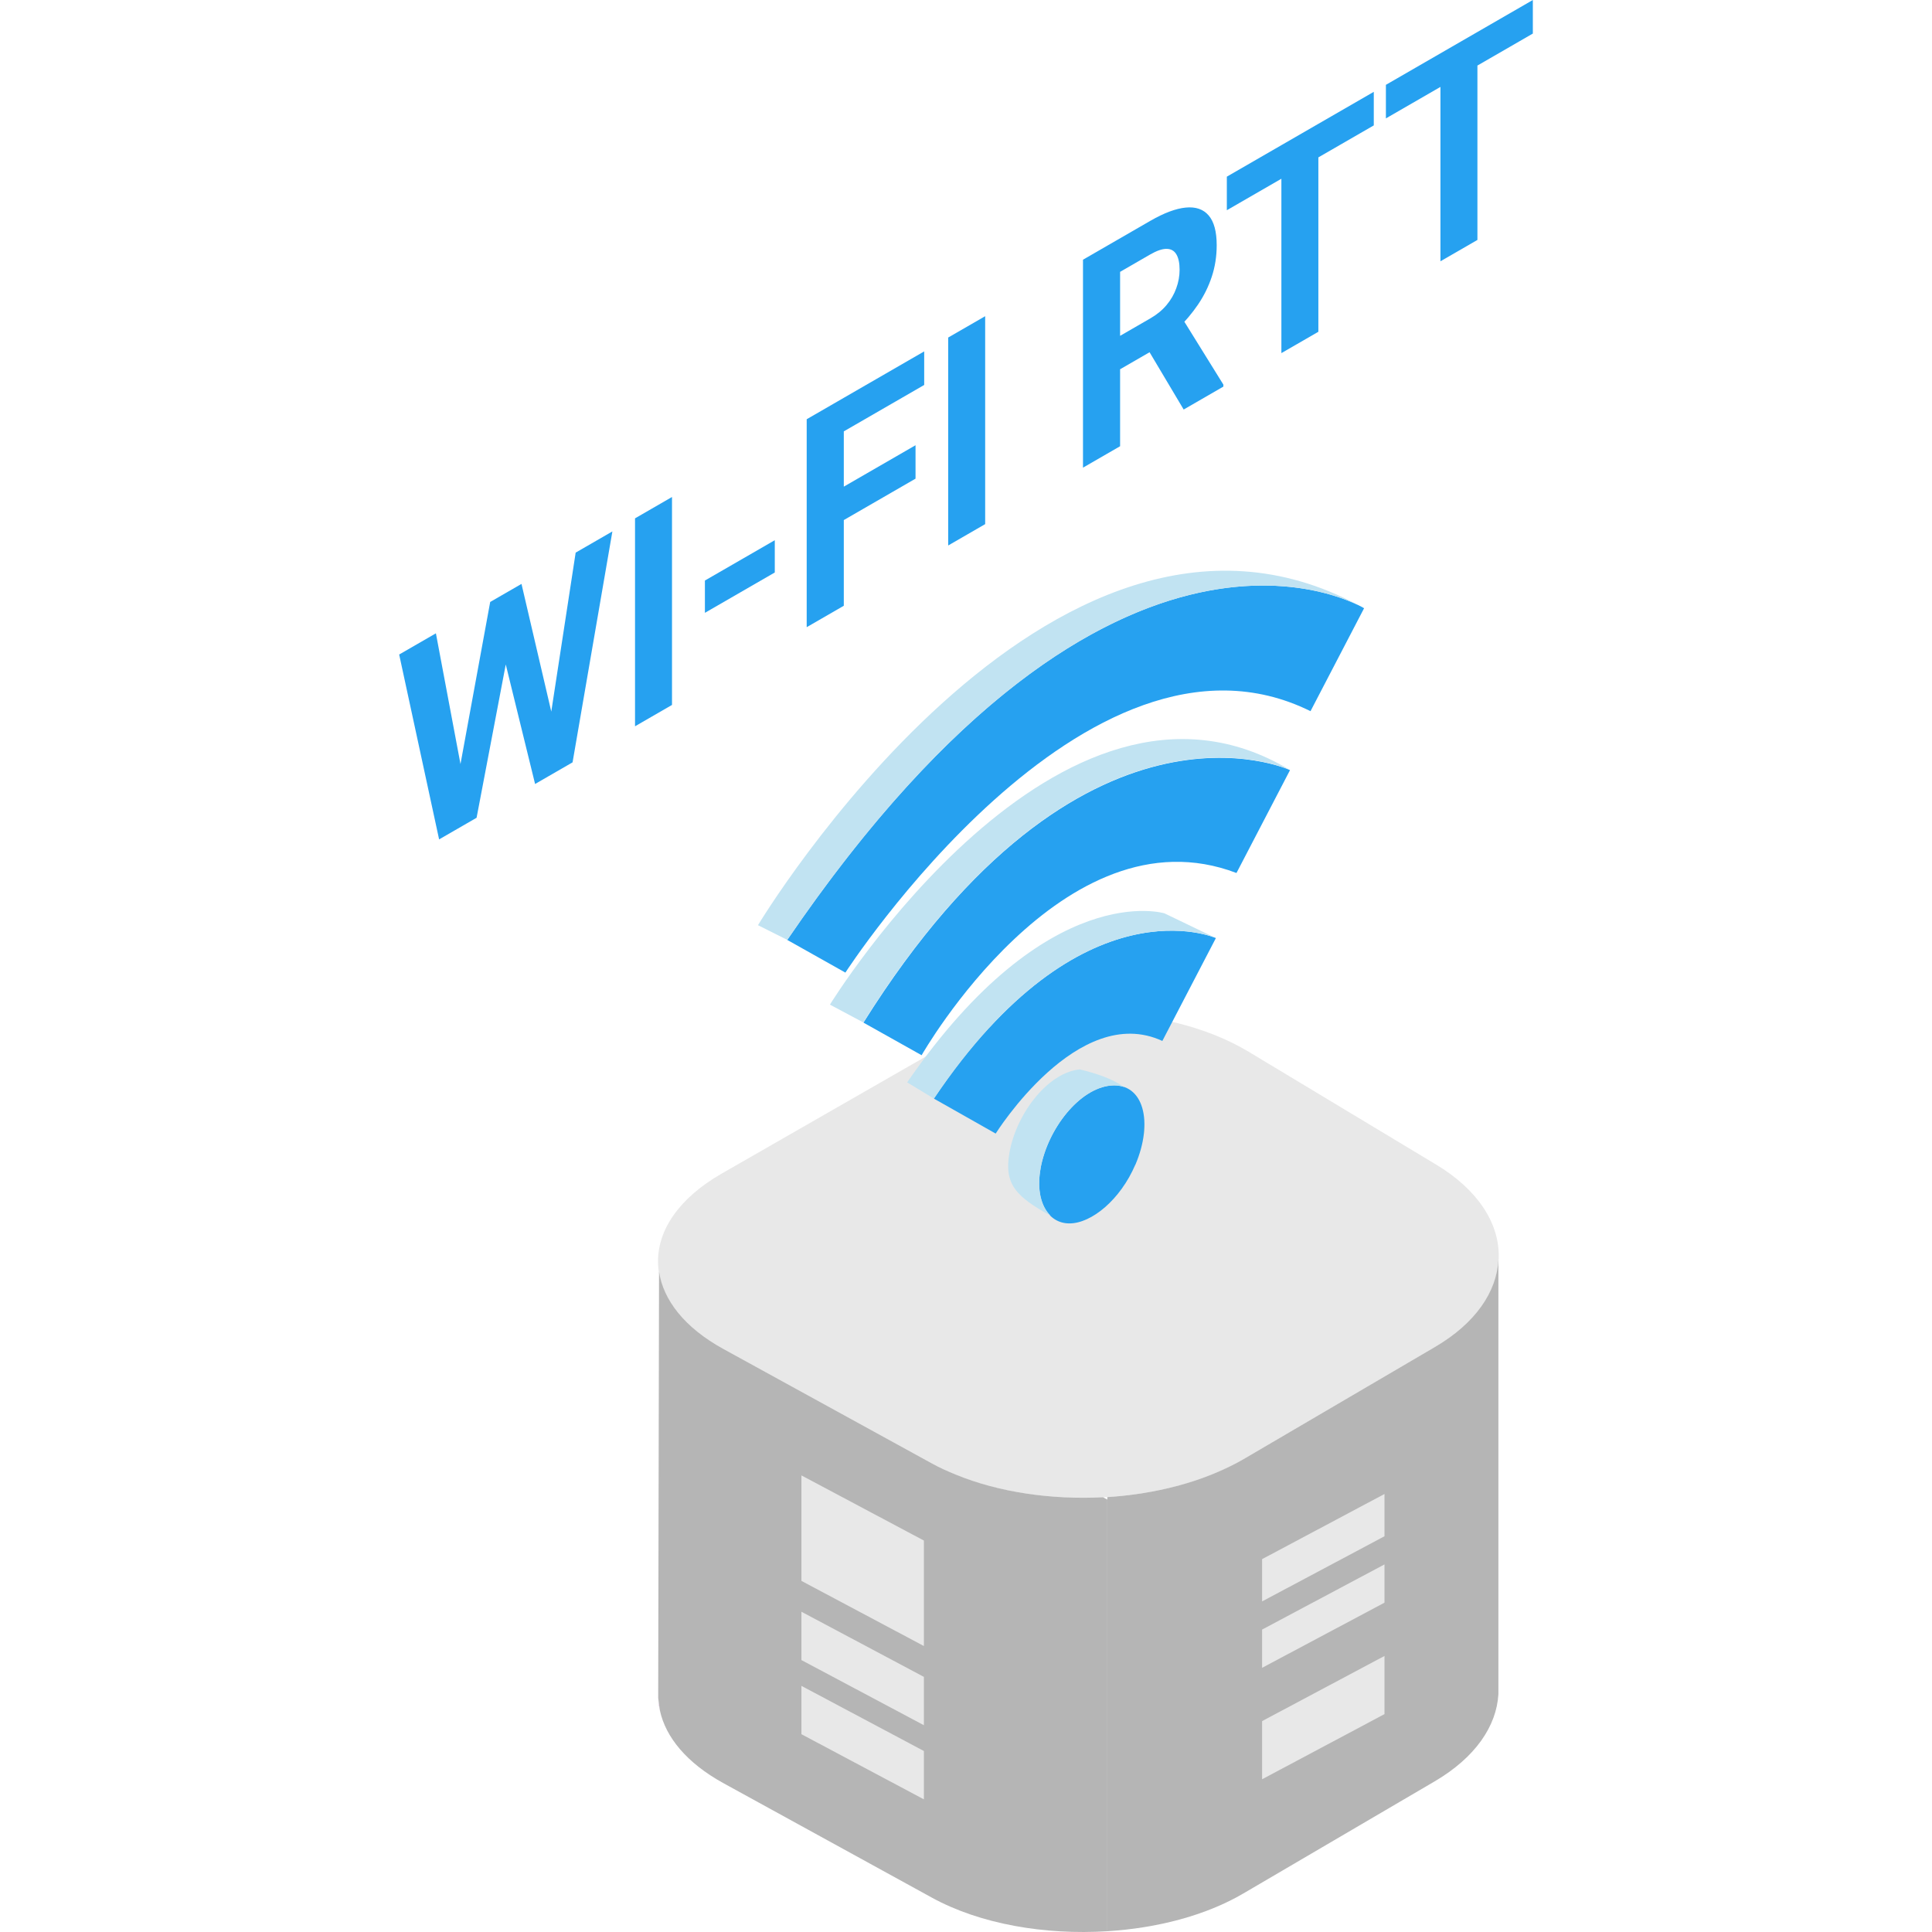 <?xml version="1.0" encoding="UTF-8"?>
<svg xmlns="http://www.w3.org/2000/svg" width="180" height="180" viewBox="0 0 180 180" fill="none">
  <path d="M133.768 108.478C141.63 113.208 141.583 120.875 133.674 125.511L115.858 135.949C107.941 140.585 94.887 140.773 86.837 136.357L67.384 125.675C59.342 121.258 59.271 113.913 67.228 109.347L87.557 97.687C95.513 93.121 108.458 93.255 116.328 97.985L133.76 108.478H133.768Z" fill="#E8E8E8"></path>
  <path d="M61.315 158.181C61.315 158.181 61.323 158.275 61.346 158.455C61.338 158.346 61.315 158.228 61.315 158.119V158.181Z" fill="#BC55BC"></path>
  <path d="M61.472 159.348C61.418 158.948 61.379 158.651 61.347 158.447C61.371 158.745 61.41 159.042 61.472 159.348Z" fill="#BC55BC"></path>
  <path d="M102.772 139.496C97.972 139.739 93.07 139.042 89.037 137.382C88.277 137.069 87.533 136.74 86.844 136.356L67.392 125.675C63.782 123.694 61.793 121.117 61.401 118.47L61.323 157.899V158.111C61.323 158.228 61.346 158.338 61.354 158.448C61.378 158.643 61.417 158.949 61.479 159.348C62.012 161.846 63.977 164.25 67.392 166.13L86.844 176.811C91.316 179.262 97.345 180.296 103.172 179.928V139.716L102.772 139.496Z" fill="#B5B5B5"></path>
  <path d="M133.666 125.51L115.851 135.949C115.138 136.364 114.386 136.732 113.603 137.077C110.502 138.439 106.876 139.246 103.165 139.481V179.928C107.816 179.638 112.343 178.464 115.851 176.404L133.666 165.965C137.464 163.734 139.43 160.813 139.602 157.845V117.397C139.438 120.358 137.472 123.286 133.666 125.51Z" fill="#B5B5B5"></path>
  <path d="M86.077 153.357L74.667 147.288V137.46L86.077 143.529V153.357Z" fill="#E8E8E8"></path>
  <path d="M86.077 160.734L74.667 154.665V150.162L86.077 156.231V160.734Z" fill="#E8E8E8"></path>
  <path d="M86.077 167.641L74.667 161.572V157.069L86.077 163.138V167.641Z" fill="#E8E8E8"></path>
  <path d="M117.588 149.199L128.99 143.13V139.191L117.588 145.26V149.199Z" fill="#E8E8E8"></path>
  <path d="M117.588 155.386L128.99 149.317V145.753L117.588 151.822V155.386Z" fill="#E8E8E8"></path>
  <path d="M117.588 165.769L128.99 159.7V154.281L117.588 160.35V165.769Z" fill="#E8E8E8"></path>
  <path d="M105.772 108.517C104.386 111.759 101.708 113.983 99.633 113.983C97.612 113.983 96.398 111.884 96.947 108.853C97.612 105.189 100.549 101.406 103.501 101.14C106.571 100.866 107.472 104.554 105.78 108.517H105.772Z" fill="#26A1F0"></path>
  <path d="M96.946 108.846C97.612 105.181 100.548 101.398 103.501 101.132C103.955 101.093 104.362 101.148 104.722 101.273C103.704 100.56 102.31 100.043 100.611 99.636C97.667 99.903 94.722 103.685 94.056 107.35C93.508 110.38 94.707 111.485 97.847 113.247C97.847 113.247 97.862 113.247 97.87 113.247C96.993 112.385 96.594 110.819 96.954 108.846H96.946Z" fill="#C1E3F2"></path>
  <path d="M106.477 106.191C106.578 105.651 106.625 105.157 106.61 104.695C106.61 105.165 106.571 105.666 106.477 106.191Z" fill="#D5B72B"></path>
  <path d="M105.772 108.517C105.443 109.284 105.044 109.989 104.598 110.623C105.06 109.965 105.459 109.253 105.772 108.517Z" fill="#D5B72B"></path>
  <path d="M106.36 106.747C106.383 106.645 106.407 106.535 106.43 106.441C106.407 106.543 106.383 106.645 106.36 106.747Z" fill="#D5B72B"></path>
  <path d="M108.293 96.983L113.282 87.397C113.282 87.397 100.815 81.837 87.009 102.355L92.765 105.612C92.765 105.612 100.431 93.341 108.293 96.983Z" fill="#26A1F0"></path>
  <path d="M113.282 87.397L108.49 85.094C108.49 85.094 97.659 81.766 84.519 100.842L87.009 102.354C100.815 81.837 113.282 87.397 113.282 87.397Z" fill="#C1E3F2"></path>
  <path d="M115.2 81.335L120.188 71.75C120.188 71.75 100.822 62.737 80.446 95.275L85.865 98.313C85.865 98.313 99.037 75.18 115.2 81.335Z" fill="#26A1F0"></path>
  <path d="M120.181 71.742C98.709 58.797 77.322 93.599 77.322 93.599L80.439 95.259C100.815 62.721 120.181 71.734 120.181 71.734V71.742Z" fill="#C1E3F2"></path>
  <path d="M122.1 66.253L127.089 56.667C127.089 56.667 104.081 42.478 73.344 87.569L78.763 90.615C78.763 90.615 101.199 55.908 122.1 66.26V66.253Z" fill="#26A1F0"></path>
  <path d="M126.532 56.37C97.784 40.967 70.619 86.198 70.619 86.198L73.352 87.569C101.301 46.566 122.859 54.585 126.54 56.378L126.532 56.37Z" fill="#C1E3F2"></path>
  <path d="M137.648 2.981V22.354L134.203 24.343V4.97L137.648 2.981ZM142.811 0V3.127L129.121 11.031V7.904L142.811 0Z" fill="#26A1F0"></path>
  <path d="M122.829 11.536V30.91L119.384 32.899V13.525L122.829 11.536ZM127.992 8.556V11.683L114.302 19.586V16.459L127.992 8.556Z" fill="#26A1F0"></path>
  <path d="M100.9 24.197L107.157 20.584C108.44 19.844 109.543 19.429 110.465 19.34C111.394 19.247 112.109 19.491 112.608 20.072C113.107 20.653 113.357 21.578 113.357 22.846C113.357 23.884 113.203 24.864 112.896 25.787C112.596 26.696 112.17 27.559 111.617 28.375C111.072 29.178 110.43 29.938 109.693 30.657L108.598 31.954L103.159 35.094L103.136 31.994L107.181 29.659C107.787 29.308 108.291 28.894 108.69 28.415C109.09 27.936 109.389 27.417 109.589 26.858C109.796 26.295 109.9 25.72 109.9 25.135C109.9 24.514 109.8 24.035 109.6 23.698C109.401 23.361 109.097 23.19 108.69 23.186C108.283 23.181 107.772 23.356 107.157 23.711L104.357 25.328V41.574L100.9 43.57V24.197ZM110.28 38.155L106.455 31.728L110.107 29.592L113.979 35.833V36.019L110.28 38.155Z" fill="#26A1F0"></path>
  <path d="M91.786 29.459V48.832L88.34 50.822V31.448L91.786 29.459Z" fill="#26A1F0"></path>
  <path d="M78.615 37.064V56.437L75.158 58.433V39.06L78.615 37.064ZM85.298 41.481V44.595L77.67 48.999V45.886L85.298 41.481ZM86.105 32.739V35.866L77.67 40.736V37.609L86.105 32.739Z" fill="#26A1F0"></path>
  <path d="M72.185 50.33V53.337L65.674 57.096V54.088L72.185 50.33Z" fill="#26A1F0"></path>
  <path d="M62.609 46.304V65.677L59.164 67.667V48.294L62.609 46.304Z" fill="#26A1F0"></path>
  <path d="M42.329 74.313L45.67 56.084L47.537 55.006L47.964 57.474L44.403 76.189L42.398 77.347L42.329 74.313ZM40.612 59.005L43.377 73.707L43.147 76.914L40.911 78.205L37.19 60.98L40.612 59.005ZM50.902 69.297L53.633 51.487L57.055 49.511L53.345 71.026L51.109 72.317L50.902 69.297ZM48.586 54.401L51.951 68.824L51.858 71.885L49.853 73.042L46.27 58.439L46.731 55.472L48.586 54.401Z" fill="#26A1F0"></path>
</svg>
